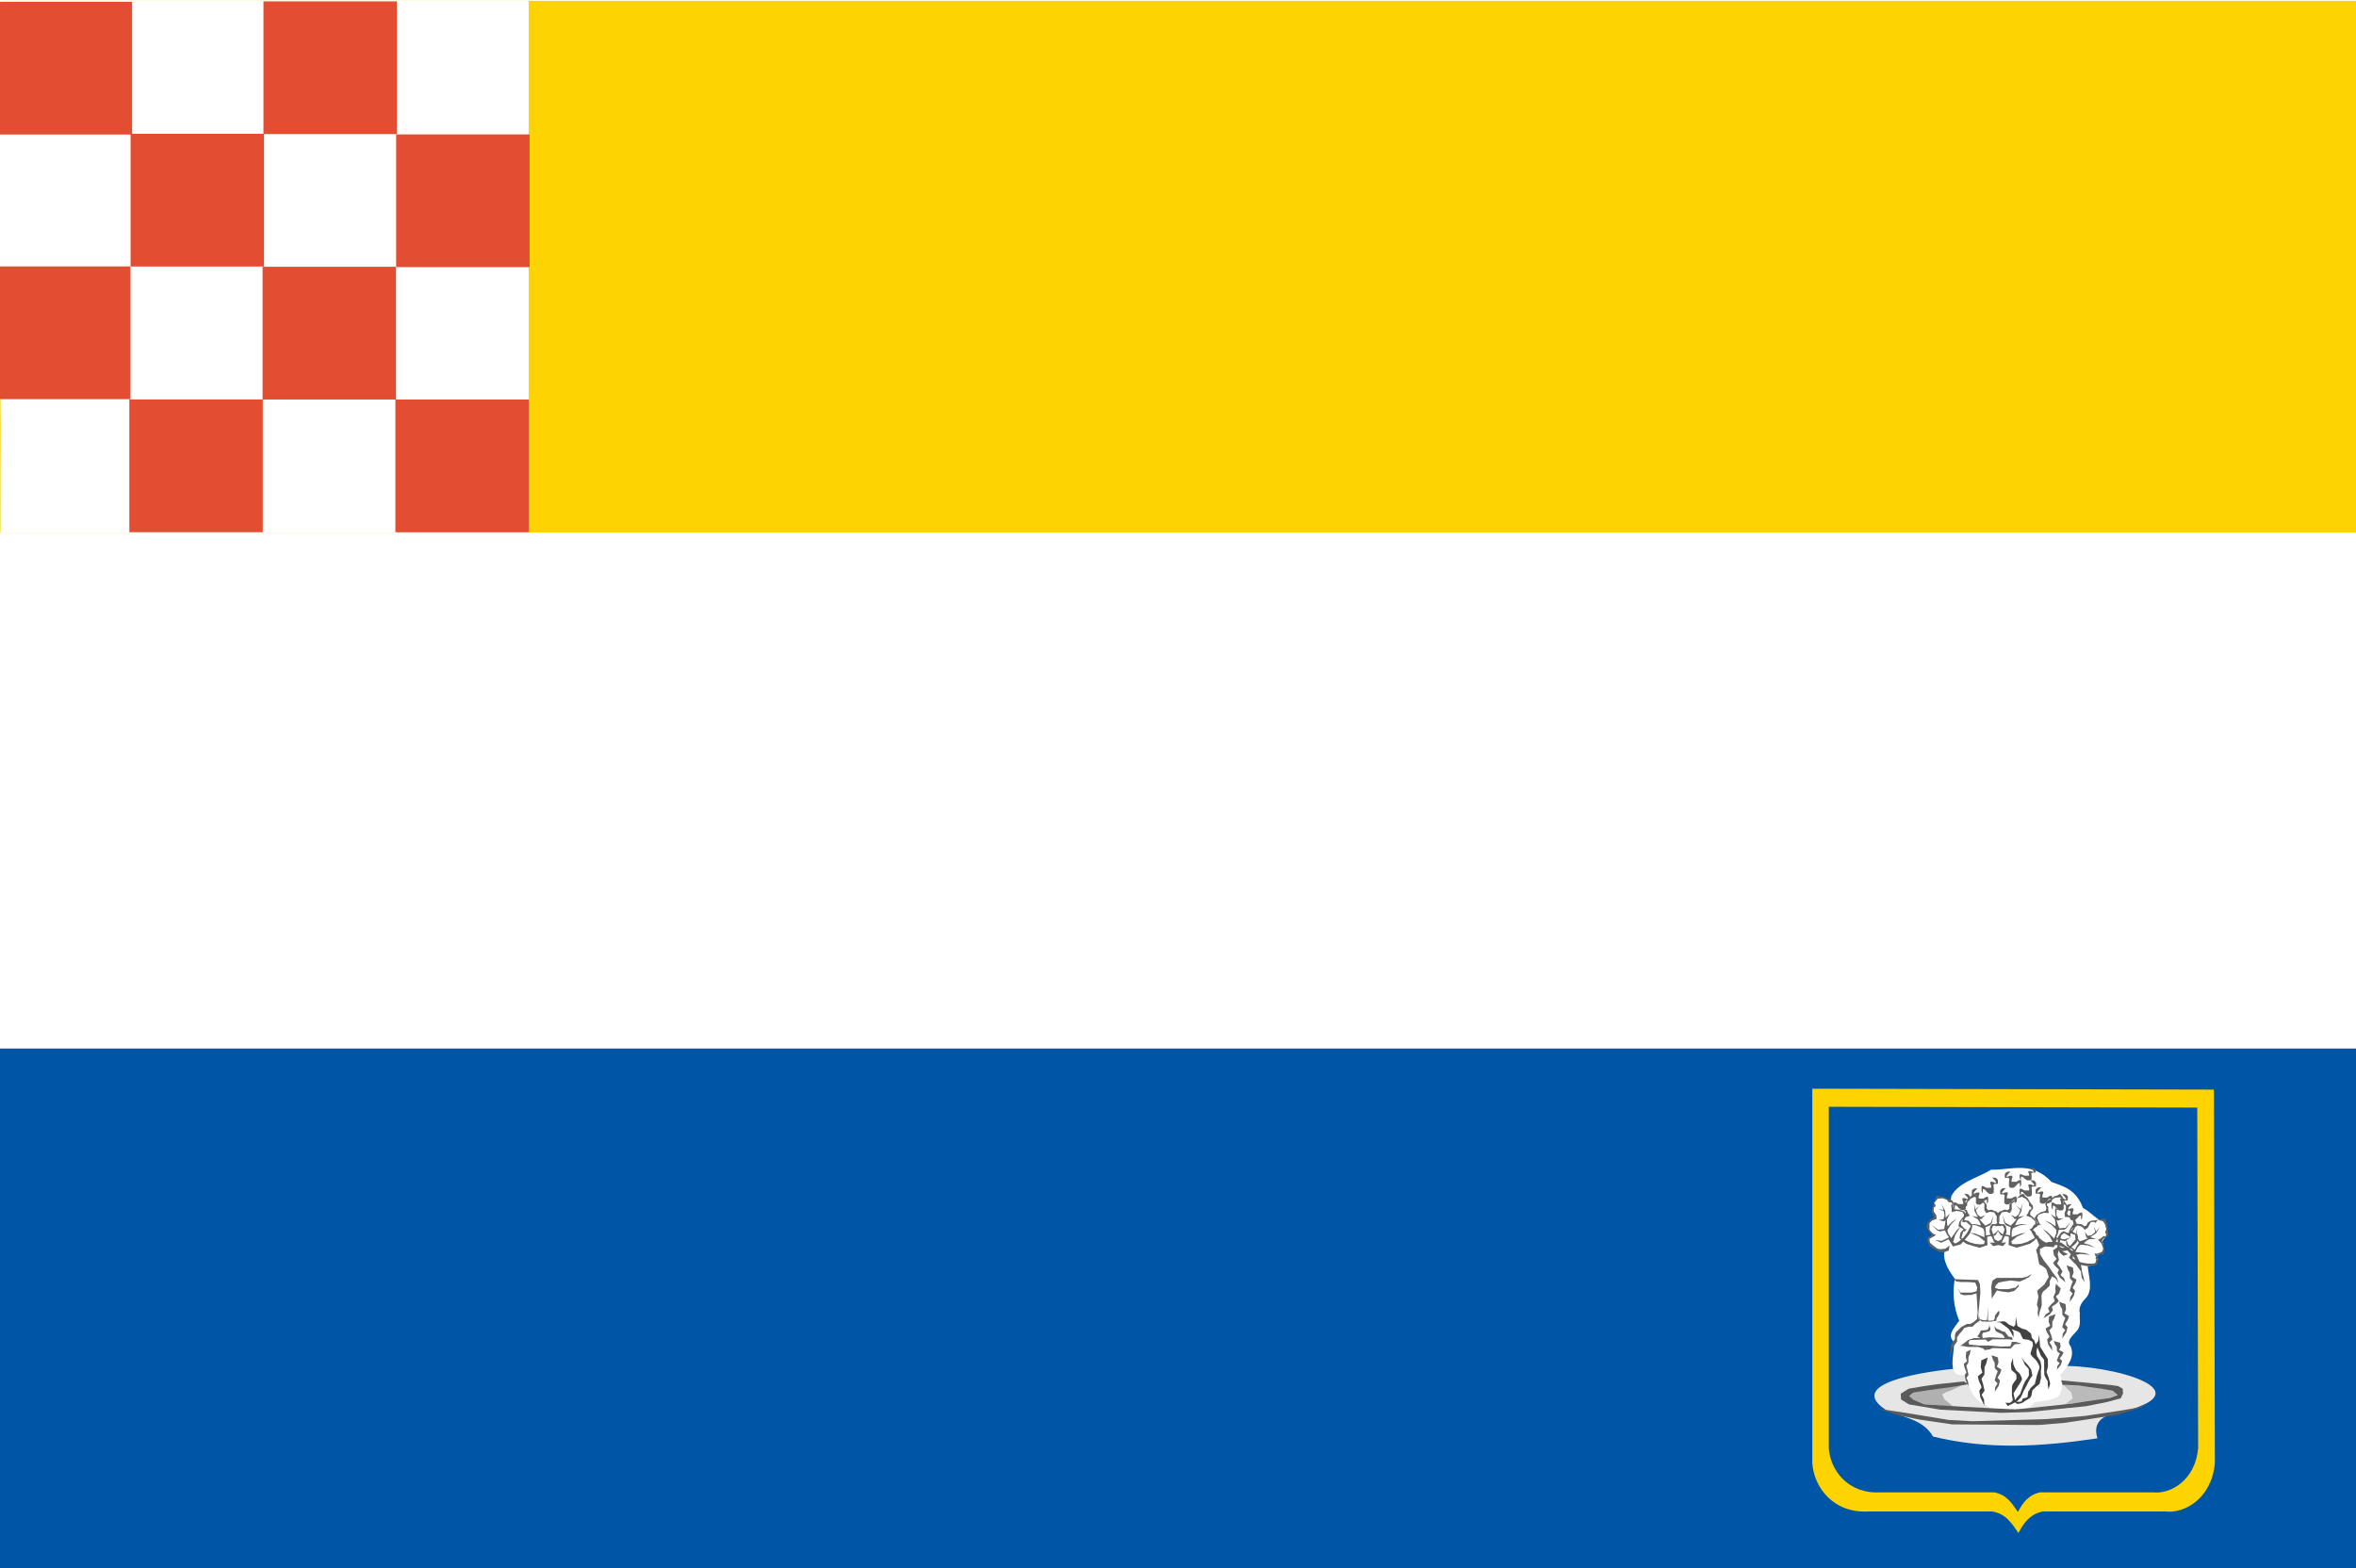 <svg height="217" width="326" xmlns="http://www.w3.org/2000/svg"><rect width="100%" height="100%" fill="#333333" stroke="none"/><path d="m-.235-.048-.463 217.919h328.941v-217.919h-328.479z" fill="#fff"/><path d="m.372.111-.463 73.58h328.941v-73.58h-328.479z" fill="#fdd402"/><path d="m-.278 145.1-.463 74.23h328.941v-74.23h-328.479z" fill="#0056a6"/><path d="m.175.111-.103 73.58h73.08v-73.58h-72.978z" fill="#fff"/><g fill="#e34d31"><path d="m17.895 55.276h18.463v18.368h-18.463z"/><path d="m54.708 55.286h18.463v18.368h-18.463z"/><path d="m36.333 36.918h18.463v18.368h-18.463z"/><path d="m-.406 36.87h18.463v18.368h-18.463z"/><path d="m18.067 18.513h18.463v18.368h-18.463z"/><path d="m54.816 18.599h18.463v18.368h-18.463z"/><path d="m36.454.189h18.463v18.368h-18.463z"/><path d="m-.182.247h18.463v18.368h-18.463z"/></g><path d="m250.77 150.66 0 51.811c.221 3.318 2.875 6.967 7.766 6.693h17.139c1.925.325 2.726 1.691 3.615 2.975.719-1.359 1.572-2.594 3.347-2.975h17.005c2.697.314 6.409-1.868 6.829-6.693l-.134-51.687z" fill="#fdd402"/><path d="m253.054 153.159 0 47.252c.202 3.026 2.638 6.354 7.125 6.104h15.724c1.766.296 2.501 1.542 3.317 2.713.66-1.239 1.442-2.366 3.071-2.713h15.601c2.474.287 5.88-1.704 6.265-6.104l-.123-47.139z" fill="#0056a6"/><path d="m271.693 189.286c-5.61.483-16.636 2.157-10.565 5.933 2.302.928 5.038 1.248 6.339 3.576 7.514 1.822 14.702 1.453 22.756.244-.628-1.982.477-3.095 2.357-3.413 13.64-2.993-.642-6.924-7.883-6.583z" fill="#e6e6e6"/><path d="m269.094 172.864c-.362 1.365.373 2.729 1.391 4.094-.311 1.832-.236 3.741.609 5.8-.666.995-1.785 1.99-.695 2.985-.019 1.967-1.082 4.873 1.478 4.521.612 1.556.763 3.225 3.13 4.35 1.266.911 2.355.786 3.39.341 1.043-.164 2.086.451 3.13-.938 1.101-.078 2.202-.239 3.304-.768.659-.995.516-1.99.261-2.985 1.182-1.336 2.045-2.673 1.391-4.009-.541-.625.112-1.251.695-1.876.926-.881.519-1.763.609-2.644-.185-.711.127-1.422.869-2.132 1.021-1.223.298-3.135.234-4.357.717-.1 1.913-.993 1.106-1.082-.156-.017.159-.296.259-.476 1.045-.424.812-1.25.661-1.932.07-.215.649-.803.628-1.017-.041-.418-.134-1.201-.352-1.567-.189-.318-.543-.244-.894-.479-.525-.351-1.152-1.001-2.076-1.542-.979-2.577-2.696-2.983-4.347-3.582-2.782-2.992-5.564-1.627-8.346-1.706-1.951 1.175-4.644 1.768-5.564 3.753.064 1.014-.747.154-1.159.149-.865-.593-1.661.924-1.081 2.602.053.153.079.389-.07.408-.576.073-.811.603-.908 1.077-.046.222.788.871.75 1.087-.024.138-.669.273-.669.405.001.261.092.508.241.73.298.443 1.089 1.004 2.026.793z" fill="#fff"/><path d="m271.874 191.152-3.776.4-2.043.291-1.935.327-1.111.69.036.799 1.111.69 1.541.254 2.795.472s8.279.436 8.422.436c.143 0 3.763-.109 3.763-.109l7.92-.799 2.76-.545 2.079-.545.323-.654-.036-.69-.645-.363-1.039-.145-6.822-.648-.062-.115.203.542-.021.185 2.294.109 2.939.4 1.756.327.717.581-1.075.4-5.268.799s-7.526.799-7.849.799c-.323 0-7.096-.363-7.096-.363l-5.412-.327-1.541-.618-.609-.545s.43-.472.645-.509c.215-.036 1.971-.291 1.971-.291l3.691-.509 1.917-.342-.657-.327.115-.058z" fill="#5a5a5a"/><path d="m271.431 191.733s-1.756.836-1.899.836-.788.4-.788.4l.323.69.502.4.645.509-1.039-.036-2.724-.182-1.577-.581-.645-.581.466-.509 6.738-.945z" fill-opacity=".237"/><path d="m285.516 191.661 1.075 1.017.215.836-1.039.799 2.903-.291 3.261-.618 1.111-.436-.753-.472-2.258-.509-2.186-.218z" fill-opacity=".195"/><path d="m259.999 195.003 2.76.872 2.903.581 4.48.654 5.662.036s6.343.073 6.523.036c.179-.036 3.154-.254 3.405-.291.251-.036 3.835-.581 3.835-.581l3.44-.545 3.046-.908 1.111-.69-1.469.654-2.401.4-4.838.727-5.304.436-10.214.291-3.333-.182-4.623-.763-2.724-.436-2.079-.291h-.179z" fill="#5b5b5b"/><path d="m279.366 177.708-.466.472-1.075.218h-1.254l-.538-.182.143-.363.358-.363.681-.145 1.003-.145 1.254.145.681-.291.609-.327.394-.436-.717.4-.645.145h-1.434-1.183-.896l-.466.291-.143.182-.143.763.036.727.036.908.43-.69.287-.436.681.145.932.109.753-.182.609-.581.072-.363z" fill="#606060"/><path d="m273.704 182.322.323-3.451-.072-1.163-.251-.581-1.219-.036-1.935-.073-.609-.436.753.763.753.073h.896l.968.073.287.69-.108.509-.681.182h-.932-.609l-.466-.69.502.908.43.145 1.003-.036.753-.218.215 3.342z" fill="#606060"/><path d="m273.795 182.517.431.36 1.14.026.862-.128.025-.308.253-.385.152-.308-.025-.411-.253.231-.329.462-.051.411-.127.257-.76.051-.051-.334.076-1.567-.203 1.798-.38.051-.76-.205z" fill="#606060"/><path d="m277.926 185.343h-2.205l-.634.334-.329-.308-1.698.051-.456.026-.228.257.101.36 1.318.128h1.368l1.799.154 1.216-.051.127-.36.076-.257.583.026.786.257-.887.051s-.127 0-.228.154c-.101.154-.456.462-.456.462l-2.407-.077-.456.18-.684.103-.228-.231-.71-.205s-1.267 0-1.368 0c-.101 0-.659-.128-.659-.128s-.558-.026-.456-.026c.101 0 .786-.539.786-.539l.355-.283.786-.257h.887l-.431-.206.228-.308.279-.539.507-.026.431-.077.203-.411v-.334l.177.668-.127.283-.583.154-.304.051-.127.231.025.308.051.206.963-.103 2.053.103-.076-.283-.304-.283-.405-.154-.431-.231-.101-.283-.101-.462.279.385.481.18.405.231s.253-.026.329.077c.076.103.481.617.481.617l.481.103.076.36-.558-.077z" fill="#606060"/><path d="m273.922 182.774-.583.411-.405.411h-.481l-.634.154-.304.411-.405.462-.304.437v.539c0 .103-.329.488-.329.488l-.304.437-.152.642-.253.796.152-1.053.051-.822.203-.308s.329-.437.329-.539-.025-.488.025-.617c.051-.128.101-.334.304-.462.203-.128.507-.488.507-.488l.811-.462h.481l.456-.257.355-.308.127-.128v-.95l.228 1.079v-.873l.177 1.13-.051-.128z" fill="#606060"/><path d="m276.182 182.958.583.051.456.334.684.514.329.462.203.411.177.36v-.745l-.279-.411.786.283s.405.154.456.334c.051.18.329.771.431.771.101 0 .659.077.659.077l.558.283s.101.411.076.539c-.025.128-.405 1.079-.329 1.182.076.103.228.36.405.488.177.128.456.462.507.565.051.103.38.642.329.796-.051.154-.329.976-.329.976l-.329 1.31-.532.488-.38.565-.101.771-.634.18-.203.411-.684.051s.456-.437.583-.617c.127-.18.405-.899.405-.899s.304-.488.355-.642c.051-.154.532-1.028.532-1.028l.329-.462-.177-.848-.431-.591-.532-.565-.38-.591.481 1.105s.507.488.532.642c.025.154.025.796.025.796s-.228.539-.38.642-.456.899-.456.899l-.38 1.053-.355.385-.355.488-.203-.95s.405-.668.507-.822c.101-.154.659-.976.659-1.13 0-.154-.152-.565-.329-.796s-.405-.283-.532-.539c-.127-.257-.355-.745-.355-.873 0-.128-.025-.719-.025-.719l-.279.745s0 .822.101.925c.101.103.634.514.634.617s.076.565-.025.668c-.101.103-.507.694-.532.796-.025.103-.051.36-.051.591v.796l.127.694s-.177.206-.304.308c-.127.103-.71.026-.71.026l.304.462.735-.36s.253-.18.355-.103c.101.077.228.18.228.18s.405-.051.583-.103c.177-.051.558-.36.558-.36s.405-.205.634-.385c.228-.18.253-.668.253-.668s.051-.437.177-.488c.127-.051.253-.257.38-.36.127-.103.507-.411.507-.411l.203-.822s-.025-.694-.025-.873.076-.668.076-.668l-.127-.745-.481-.771s-.101-.591-.076-.668c.025-.077.127-.514.127-.514l.507 1.207s.431.437.431.591v.848s.025 1.028.025 1.156c0 .128.456.848.456.848l.025.565.101.617.228-.822s-.177-.694-.203-.796c-.025-.103-.304-.771-.304-.771l.203-.796-.025-1.028-.558-.899-.507-.822-.076-.899-.051-.745-.127.848-.355.488-.203-.539-.329-.36-.127-.617-.684-.514-.558-.154-.634-.36-.203-1.259-.076 1.105-.228.257-.684-.308s-.456-.411-.583-.437c-.127-.026-1.191.103-1.191.103z" fill="#414141"/><path d="m272.689 186.778-.626.308-.054.719.161.565-.447.385s.107.565.179.668c.072.103.197.488.197.488l-.233.36.107.694.394.873-.036-.642-.233-.514.286-.411-.143-.694-.161-.565.286-.437.018-.771.179-.437.125-.591z" fill="#606060"/><path d="m275.037 187.847-.887.407-.076.949.228.746-.634.509s.152.746.253.882c.101.136.279.644.279.644l-.329.475.152.915.558 1.153-.051-.848-.329-.678.405-.542-.203-.915-.228-.746.405-.576.025-1.017.253-.576.177-.78z" fill="#444"/><g fill="#606060"><path d="m275.569 187.539.887.308.076.719-.228.565.634.385s-.152.565-.253.668c-.101.103-.279.488-.279.488l.329.36-.152.694-.558.873.051-.642.329-.514-.405-.411.203-.694.228-.565-.405-.437-.025-.771-.253-.437-.177-.591z"/><path d="m284.475 177.652.673.662-.234.683-.444.413.411.622s-.375.445-.51.495c-.135.049-.457.321-.457.321l.147.468-.429.562-.872.549.316-.559.514-.322-.194-.547.475-.54.444-.413-.183-.57.301-.708-.046-.505.088-.611z"/><path d="m284.918 180.155.887.308.076.719-.228.565.634.385s-.152.565-.253.668c-.101.103-.279.488-.279.488l.329.36-.152.694-.558.873.051-.642.329-.514-.405-.411.203-.694.228-.565-.405-.437-.025-.771-.253-.437-.177-.591z"/><path d="m284.423 181.863-.887.308-.076.719.228.565-.634.385s.152.565.253.668c.101.103.279.488.279.488l-.329.36.152.694.558.873-.051-.642-.329-.514.405-.411-.203-.694-.228-.565.405-.437.025-.771.253-.437.177-.591z"/><path d="m284.165 185.568.887.242.076.564-.228.443.634.302s-.152.443-.253.524c-.101.081-.279.383-.279.383l.329.282-.152.544-.558.685.051-.504.329-.403-.405-.323.203-.544.228-.443-.405-.343-.025-.605-.253-.343-.177-.464z"/><path d="m285.957 175.105.887.308.076.719-.228.565.634.385s-.152.565-.253.668c-.101.103-.279.488-.279.488l.329.36-.152.694-.558.873.051-.642.329-.514-.405-.411.203-.694.228-.565-.405-.437-.025-.771-.253-.437-.177-.591z"/><path d="m284.854 172.469-.768.545.123.713.373.479-.504.548s.3.501.426.571c.125.07.401.391.401.391l-.219.438.335.624.774.683-.224-.603-.457-.402.278-.509-.384-.61-.373-.479.271-.533-.186-.748.125-.491.01-.618z"/><path d="m282.162 172.295-.43.69.215.727s.143 1.308.323 1.308c.179 0 .86.581.86.581l.358 1.09-.609 1.054-1.003.872.179.836-.215 1.126s.251.363.143.799c-.108.436.108.908.108.908l.143-.763s.287-.799.287-.945c0-.145-.036-1.308-.036-1.308s.072-.472.358-.654c.287-.182.788-.727.788-.727v-.618l.323-.654.466.291.43.654-.251-.727-.502-.654-.538-.799s-.609-.763-.717-.908-.573-.945-.573-.945v-.69l1.111-.545h1.218l1.075.327.717.763.681.727.108.799.753 1.017.108.872.43.654-.394-1.526s-.072-.727-.143-.872c-.072-.145-.573-1.308-.573-1.308l-.358-.436-.86-.69-.896-.654-.824-.109h-.932l-.538.182-.573-.182-.215-.327-.072-.472-.753-.363.394.545.43 1.054z"/><path d="m273.56 165.029h.179.072c.012 0 .025-.005.036 0 .044.022.036.035.036.073v.036.109.036c0 .012.005.025 0 .036-.007.015-.028.021-.036.036-.005.011.005.025 0 .036-.007.015-.03.02-.036.036-.007.023.007.05 0 .073-.005.016-.028.021-.036.036-.005.011 0 .024 0 .036v.036.145.073c0 .012-.009.028 0 .036.009.009.024 0 .036 0h.179.287.108c.012 0 .025.004.036 0 .025-.009.048-.024.072-.036s.048-.024.072-.036.049-.021.072-.036c.014-.009.022-.027.036-.036.018-.08.074-.019.108-.036.015-.008.021-.029.036-.036.011-.005.025.005.036 0 .015-.008.021-.029.036-.036.011-.005.024 0 .036 0h.036.036c.012 0 .025-.005.036 0 .079.04.011.022.036.073.007.015.028.021.036.036.005.011 0 .024 0 .036v.109.4.036c0 .012.009.028 0 .036-.009.009-.027-.009-.036 0-.009.009.005.025 0 .036-.007.015-.028.021-.036.036-.005.011.009.028 0 .036-.009.009-.027-.009-.036 0-.009.009 0 .024 0 .036v.036c0 .012.009.028 0 .036-.074.075.003-.115-.072.036-.005.011 0 .024 0 .036v.036.145c0 .012-.012.036 0 .036s0-.024 0-.036 0-.024 0-.036c0-.049 0-.097 0-.145 0-.157 0-.315 0-.472 0-.012 0-.024 0-.036s.009-.028 0-.036c-.009-.009-.027.009-.036 0-.009-.009.009-.028 0-.036-.009-.009-.024 0-.036 0-.024 0-.048 0-.072 0-.084 0 .017-.009-.072.036-.011.005-.027-.009-.036 0-.009.009.009.028 0 .036-.074.075.003-.115-.072.036-.005.011.009.028 0 .036-.009.009-.027-.009-.036 0-.009.009.009.028 0 .036-.009.009-.027-.009-.036 0-.009.009.009.028 0 .036-.074.075.003-.115-.072.036-.007.015.009.064 0 .073-.009.009-.025-.005-.036 0-.015.008-.024.024-.036.036s-.024.024-.036.036-.022.027-.036.036c-.022.015-.053.017-.072.036-.074.075.113-.003-.036.073-.011.005-.025-.005-.036 0-.01.005-.062.068-.072.073-.011.005-.025-.005-.036 0-.015.008-.021.029-.036.036-.011.005-.024 0-.036 0-.024 0-.048 0-.072 0-.072 0-.143 0-.215 0-.024 0-.048 0-.072 0-.012 0-.027.009-.036 0-.009-.009.009-.028 0-.036-.009-.009-.027.009-.036 0-.009-.009.009-.028 0-.036-.009-.009-.027.009-.036 0-.009-.009.009-.028 0-.036-.009-.009-.027.009-.036 0-.009-.009.009-.028 0-.036-.009-.009-.027.009-.036 0-.009-.009.009-.028 0-.036-.009-.009-.027.009-.036 0-.009-.009 0-.024 0-.036 0-.049 0-.097 0-.145 0-.145 0-.291 0-.436 0-.036 0-.073 0-.109 0-.012 0-.024 0-.036s-.005-.025 0-.036c.007-.015.028-.021.036-.036.005-.011 0-.024 0-.036s0-.024 0-.036c0-.049 0-.097 0-.145 0-.012.005-.025 0-.036-.007-.015-.024-.024-.036-.036-.012-.012-.021-.029-.036-.036-.011-.005-.027.009-.036 0-.009-.009.009-.028 0-.036-.009-.009-.024 0-.036 0-.024 0-.048 0-.072 0-.072 0-.143 0-.215 0-.024 0-.048 0-.072 0-.012 0-.025.005-.036 0-.015-.008-.021-.029-.036-.036-.011-.005-.027.009-.036 0-.009-.009 0-.024 0-.036 0-.085 0-.17 0-.254 0-.061 0-.121 0-.182 0-.012-.009-.028 0-.036.009-.009.027.009.036 0 .012-.012-.012-.06 0-.073.009-.009.027.009.036 0 .009-.009-.009-.028 0-.036.009-.009.027.009.036 0 .009-.009-.009-.028 0-.036.009-.009.027.009.036 0 .009-.009-.009-.028 0-.036.009-.009.027.009.036 0 .009-.009-.009-.028 0-.036.009-.009.027.009.036 0 .009-.009-.009-.028 0-.036.009-.009.057.008.072 0 .015-.008.021-.029.036-.036.015-.008.063.009.072 0 .009-.009-.009-.028 0-.036.009-.009.024 0 .036 0h.072.323.072c.012 0 .036.012.036 0s-.024 0-.036 0c-.024 0-.048 0-.072 0-.012 0-.027-.009-.036 0-.009.009.009.028 0 .036-.009.009-.025-.005-.036 0-.015.008-.021.029-.036.036-.011.005-.027-.009-.036 0-.009.009.005.025 0 .036-.075.151.002-.039-.072.036-.017.017.017.056 0 .073-.009.009-.027-.009-.036 0-.009.009.009.028 0 .036-.017.017-.055-.017-.072 0-.009.009.005.025 0 .036-.007.015-.028.021-.036.036-.005.011.009.028 0 .036-.019.019-.053.017-.072.036-.009.009.005.025 0 .036-.005.01-.067.063-.072.073-.005.011.009.028 0 .036-.009.009-.027-.009-.036 0-.017.017.017.056 0 .073-.009.009-.027-.009-.036 0-.009.009 0 .024 0 .036 0 .038-.009.05.036.073.011.005.024 0 .036 0h.036c.012 0 .026.007.036 0 .064-.043.119-.097.323-.145z"/><path d="m275.729 163.543c-.06 0-.119 0-.179 0-.024 0-.048 0-.072 0-.012 0-.025-.005-.036 0-.044.022-.036.035-.036.073v.036.109.036c0 .012-.005.025 0 .036.007.015.028.021.036.036.005.011-.005.025 0 .036.007.015.03.02.036.036.007.023-.007.05 0 .073.005.016.028.021.036.036.005.011 0 .024 0 .036v.036.145.073c0 .012.009.028 0 .036-.009.009-.024 0-.036 0-.06 0-.119 0-.179 0-.096 0-.191 0-.287 0-.036 0-.072 0-.108 0-.012 0-.025.004-.036 0-.025-.009-.048-.024-.072-.036s-.048-.024-.072-.036c-.024-.012-.049-.021-.072-.036-.014-.009-.022-.027-.036-.036-.018-.08-.074-.019-.108-.036-.015-.008-.021-.029-.036-.036-.011-.005-.025.005-.036 0-.015-.008-.021-.029-.036-.036-.011-.005-.024 0-.036 0s-.024 0-.036 0-.024 0-.036 0-.025-.005-.036 0c-.079.04-.011.022-.036.073-.007.015-.028.021-.036.036-.005.011 0 .024 0 .036v.109.4.036c0 .012-.009.028 0 .036.009.009.027-.009.036 0 .009.009-.005.025 0 .036.007.015.028.021.036.036.005.011-.009.028 0 .036.009.009.027-.009.036 0 .009.009 0 .024 0 .036v.036c0 .012-.009.028 0 .036.074.075-.003-.115.072.036.005.011 0 .024 0 .036v.036.145c0 .012.012.036 0 .036-.012 0 0-.024 0-.036s0-.024 0-.036c0-.049 0-.097 0-.145 0-.157 0-.315 0-.472 0-.012 0-.024 0-.036s-.009-.028 0-.036c.009-.009.027.009.036 0 .009-.009-.009-.028 0-.036.009-.009.024 0 .036 0h.072c.084 0-.017-.009.072.036.011.005.027-.009.036 0 .009.009-.009.028 0 .036.074.075-.003-.115.072.036.005.011-.009.028 0 .036.009.009.027-.009.036 0 .009.009-.009.028 0 .036.009.009.027-.009.036 0 .009.009-.009.028 0 .036.074.075-.003-.115.072.036.007.015-.009.064 0 .073.009.009.025-.005.036 0 .015.008.024.024.036.036s.024.024.036.036.022.027.036.036c.022.015.053.017.072.036.074.075-.113-.003.036.073.011.005.025-.005.036 0 .01.005.062.068.072.073.011.005.025-.005.036 0 .015.008.021.029.036.036.011.005.024 0 .036 0h.072.215.072c.012 0 .027.009.036 0 .009-.009-.009-.028 0-.036.009-.009.027.009.036 0 .009-.009-.009-.028 0-.036.009-.009.027.009.036 0 .009-.009-.009-.028 0-.036.009-.009.027.009.036 0 .009-.009-.009-.028 0-.036.009-.009.027.009.036 0 .009-.009-.009-.028 0-.036.009-.009.027.009.036 0 .009-.009 0-.024 0-.036 0-.049 0-.097 0-.145 0-.145 0-.291 0-.436 0-.036 0-.073 0-.109 0-.012 0-.024 0-.036s.005-.025 0-.036c-.007-.015-.028-.021-.036-.036-.005-.011 0-.024 0-.036s0-.024 0-.036c0-.049 0-.097 0-.145 0-.012-.005-.025 0-.036.007-.015.024-.024.036-.036s.021-.029.036-.036c.011-.005.027.009.036 0 .009-.009-.009-.028 0-.036.009-.009.024 0 .036 0h.072.215.072c.012 0 .025.005.036 0 .015-.008.021-.029.036-.036.011-.005.027.009.036 0 .009-.009 0-.024 0-.036 0-.085 0-.17 0-.254 0-.061 0-.121 0-.182 0-.012.009-.028 0-.036-.009-.009-.027.009-.036 0-.012-.012.012-.06 0-.073-.009-.009-.027.009-.036 0-.009-.009.009-.028 0-.036-.009-.009-.027.009-.036 0-.009-.009.009-.028 0-.036-.009-.009-.027.009-.036 0-.009-.009.009-.028 0-.036-.009-.009-.027.009-.036 0-.009-.009.009-.028 0-.036-.009-.009-.027.009-.036 0-.009-.009.009-.028 0-.036-.009-.009-.057.008-.072 0-.015-.008-.021-.029-.036-.036-.015-.008-.063.009-.072 0-.009-.009.009-.028 0-.036-.009-.009-.024 0-.036 0-.024 0-.048 0-.072 0-.108 0-.215 0-.323 0-.024 0-.048 0-.072 0-.012 0-.036.012-.036 0s.024 0 .036 0h.072c.012 0 .027-.009.036 0 .009.009-.009.028 0 .036.009.009.025-.005.036 0 .015.008.021.029.036.036.011.005.027-.009.036 0 .009.009-.005.025 0 .036.075.151-.002-.039.072.036.017.017-.017.056 0 .073.009.009.027-.009.036 0 .009.009-.009.028 0 .036.017.017.055-.017.072 0 .009.009-.005.025 0 .036.007.015.028.021.036.036.005.011-.009.028 0 .036.019.019.053.017.072.036.009.009-.005.025 0 .036.005.01.067.063.072.073.005.011-.009.028 0 .036.009.009.027-.009.036 0 .017.017-.017.056 0 .073.009.009.027-.009.036 0 .009.009 0 .024 0 .036 0 .038.009.05-.036.073-.011.005-.024 0-.036 0s-.024 0-.036 0c-.012 0-.026.007-.036 0-.064-.043-.119-.097-.323-.145z"/><path d="m277.485 164.996h.179.072c.012 0 .025-.005.036 0 .044.022.036.035.036.073v.036.109.036c0 .012.005.025 0 .036-.007.015-.028.021-.036.036-.005.011.005.025 0 .036-.007.015-.03.02-.036.036-.007.023.007.05 0 .073-.005.016-.028.021-.036.036-.005.011 0 .024 0 .036v.036.145.073c0 .012-.009.028 0 .036.009.009.024 0 .036 0h.179.287.108c.012 0 .025.004.036 0 .025-.009.048-.024.072-.036s.048-.024.072-.036c.024-.012.049-.021.072-.036.014-.009.022-.027.036-.036.018-.08.074-.019.108-.036.015-.008.021-.029.036-.036.011-.005.025.005.036 0 .015-.008.021-.029.036-.036.011-.005.024 0 .036 0h.036.036c.012 0 .025-.005.036 0 .079.04.011.022.036.073.007.015.028.021.036.036.005.011 0 .024 0 .036v.109.4.036c0 .012.009.028 0 .036-.009.009-.027-.009-.036 0-.009.009.005.025 0 .036-.007.015-.028.021-.036.036-.005.011.009.028 0 .036-.009.009-.027-.009-.036 0-.009.009 0 .024 0 .036v.036c0 .012.009.028 0 .036-.074.075.003-.115-.072.036-.005.011 0 .024 0 .036v.036.145c0 .012-.012.036 0 .036.012 0 0-.024 0-.036s0-.024 0-.036c0-.049 0-.097 0-.145 0-.157 0-.315 0-.472 0-.012 0-.024 0-.036s.009-.028 0-.036c-.009-.009-.027.009-.036 0-.009-.009.009-.028 0-.036-.009-.009-.024 0-.036 0-.024 0-.048 0-.072 0-.084 0 .017-.009-.072.036-.011.005-.027-.009-.036 0-.009.009.009.028 0 .036-.074.075.003-.115-.072.036-.005.011.009.028 0 .036-.009.009-.027-.009-.036 0-.009.009.009.028 0 .036-.009.009-.027-.009-.036 0-.009.009.009.028 0 .036-.074.075.003-.115-.072.036-.007.015.009.064 0 .073-.009.009-.025-.005-.036 0-.015.008-.024.024-.036.036s-.024.024-.036.036c-.012.012-.022.027-.036.036-.022.015-.053.017-.072.036-.074.075.113-.003-.036.073-.011.005-.025-.005-.036 0-.01.005-.062.068-.072.073-.011.005-.025-.005-.036 0-.015.008-.021.029-.036.036-.011.005-.024 0-.036 0-.024 0-.048 0-.072 0-.072 0-.143 0-.215 0-.024 0-.048 0-.072 0-.012 0-.027.009-.036 0-.009-.009.009-.028 0-.036-.009-.009-.027.009-.036 0-.009-.009.009-.028 0-.036-.009-.009-.027.009-.036 0-.009-.009.009-.028 0-.036-.009-.009-.027.009-.036 0-.009-.009.009-.028 0-.036-.009-.009-.027.009-.036 0-.009-.009.009-.028 0-.036-.009-.009-.027.009-.036 0-.009-.009 0-.024 0-.036 0-.049 0-.097 0-.145 0-.145 0-.291 0-.436 0-.036 0-.073 0-.109 0-.012 0-.024 0-.036s-.005-.025 0-.036c.007-.015.028-.021.036-.036.005-.011 0-.024 0-.036s0-.024 0-.036c0-.049 0-.097 0-.145 0-.012.005-.025 0-.036-.007-.015-.024-.024-.036-.036s-.021-.029-.036-.036c-.011-.005-.027.009-.036 0-.009-.009.009-.028 0-.036-.009-.009-.024 0-.036 0-.024 0-.048 0-.072 0-.072 0-.143 0-.215 0-.024 0-.048 0-.072 0-.012 0-.025.005-.036 0-.015-.008-.021-.029-.036-.036-.011-.005-.027.009-.036 0-.009-.009 0-.024 0-.036 0-.085 0-.17 0-.254 0-.061 0-.121 0-.182 0-.012-.009-.028 0-.036.009-.009.027.009.036 0 .012-.012-.012-.06 0-.073.009-.009.027.009.036 0 .009-.009-.009-.028 0-.036.009-.009.027.009.036 0 .009-.009-.009-.028 0-.036.009-.009.027.009.036 0 .009-.009-.009-.028 0-.036.009-.009.027.009.036 0 .009-.009-.009-.028 0-.036.009-.009.027.009.036 0 .009-.009-.009-.028 0-.036.009-.009.057.008.072 0 .015-.008.021-.029.036-.036.015-.008.063.009.072 0 .009-.009-.009-.028 0-.036.009-.009.024 0 .036 0h.072.323.072c.012 0 .036.012.036 0s-.024 0-.036 0c-.024 0-.048 0-.072 0-.012 0-.027-.009-.036 0-.009.009.009.028 0 .036-.009.009-.025-.005-.036 0-.015.008-.021.029-.036.036-.011.005-.027-.009-.036 0-.009.009.005.025 0 .036-.075.151.002-.039-.072.036-.017.017.017.056 0 .073-.009.009-.027-.009-.036 0-.009.009.009.028 0 .036-.017.017-.055-.017-.072 0-.009.009.005.025 0 .036-.007.015-.028.021-.036.036-.005.011.009.028 0 .036-.019.019-.053.017-.072.036-.009.009.005.025 0 .036-.004.01-.067.063-.072.073-.005.011.009.028 0 .036-.009.009-.027-.009-.036 0-.017.017.017.056 0 .073-.009.009-.027-.009-.036 0-.009.009 0 .024 0 .036 0 .038-.009.05.036.073.011.005.024 0 .036 0h.036c.012 0 .026.007.036 0 .064-.043.119-.097.323-.145z"/><path d="m280.997 163.906c-.06 0-.119 0-.179 0-.024 0-.048 0-.072 0-.012 0-.025-.005-.036 0-.044.022-.036.035-.036.073v.036.109.036c0 .012-.005.025 0 .036.007.015.028.021.036.036.005.011-.005.025 0 .036.007.015.03.02.036.036.007.023-.007.05 0 .073.005.016.028.021.036.036.005.011 0 .024 0 .036v.036.145.073c0 .012.009.028 0 .036-.009.009-.024 0-.036 0-.06 0-.119 0-.179 0-.096 0-.191 0-.287 0-.036 0-.072 0-.108 0-.012 0-.025.004-.036 0-.025-.009-.048-.024-.072-.036s-.048-.024-.072-.036c-.024-.012-.049-.021-.072-.036-.014-.009-.022-.027-.036-.036-.018-.08-.074-.019-.108-.036-.015-.008-.021-.029-.036-.036-.011-.005-.025.005-.036 0-.015-.008-.021-.029-.036-.036-.011-.005-.024 0-.036 0-.012 0-.024 0-.036 0s-.024 0-.036 0-.025-.005-.036 0c-.079.04-.011.022-.036.073-.007.015-.028.021-.036.036-.005.011 0 .024 0 .036v.109.4.036c0 .012-.009.028 0 .036.009.009.027-.009.036 0 .009.009-.005.025 0 .036.007.015.028.021.036.036.005.011-.009.028 0 .036.009.009.027-.009.036 0 .009.009 0 .024 0 .036v.036c0 .012-.009.028 0 .036.074.075-.003-.115.072.036.005.011 0 .024 0 .036v.036.145c0 .012.012.036 0 .036-.012 0 0-.024 0-.036s0-.024 0-.036c0-.049 0-.097 0-.145 0-.157 0-.315 0-.472 0-.012 0-.024 0-.036s-.009-.028 0-.036c.009-.009.027.009.036 0 .009-.009-.009-.028 0-.036.009-.009.024 0 .036 0h.072c.084 0-.017-.009.072.036.011.005.027-.009.036 0 .009.009-.009.028 0 .036.074.075-.003-.115.072.036.005.011-.009.028 0 .036.009.009.027-.009.036 0 .009.009-.009.028 0 .036.009.009.027-.009.036 0 .009.009-.009.028 0 .036.074.075-.003-.115.072.036.007.015-.009.064 0 .073.009.009.025-.005.036 0 .015.008.024.024.036.036s.024.024.036.036c.012.012.022.027.036.036.022.015.053.017.072.036.074.075-.113-.003.036.073.011.005.025-.005.036 0 .01.005.062.068.072.073.011.005.025-.005.036 0 .015.008.021.029.036.036.011.005.024 0 .036 0h.072.215.072c.012 0 .027.009.036 0 .009-.009-.009-.028 0-.036.009-.009.027.009.036 0 .009-.009-.009-.028 0-.036.009-.009.027.009.036 0 .009-.009-.009-.028 0-.036.009-.009.027.009.036 0 .009-.009-.009-.028 0-.036.009-.009.027.009.036 0 .009-.009-.009-.028 0-.036.009-.009.027.009.036 0 .009-.009 0-.024 0-.036 0-.049 0-.097 0-.145 0-.145 0-.291 0-.436 0-.036 0-.073 0-.109 0-.012 0-.024 0-.036s.005-.025 0-.036c-.007-.015-.028-.021-.036-.036-.005-.011 0-.024 0-.036s0-.024 0-.036c0-.049 0-.097 0-.145 0-.012-.005-.025 0-.036.007-.015.024-.024.036-.036s.021-.029.036-.036c.011-.005.027.009.036 0 .009-.009-.009-.028 0-.036.009-.009.024 0 .036 0h.072.215.072c.012 0 .025.005.036 0 .015-.008.021-.029.036-.036.011-.005.027.009.036 0 .009-.009 0-.024 0-.036 0-.085 0-.17 0-.254 0-.061 0-.121 0-.182 0-.012.009-.028 0-.036-.009-.009-.027.009-.036 0-.012-.012.012-.06 0-.073-.009-.009-.027.009-.036 0-.009-.009.009-.028 0-.036-.009-.009-.027.009-.036 0-.009-.009.009-.028 0-.036-.009-.009-.027.009-.036 0-.009-.009.009-.028 0-.036-.009-.009-.027.009-.036 0-.009-.009.009-.028 0-.036-.009-.009-.027.009-.036 0-.009-.009.009-.028 0-.036-.009-.009-.057.008-.072 0-.015-.008-.021-.029-.036-.036-.015-.008-.063.009-.072 0-.009-.009.009-.028 0-.036-.009-.009-.024 0-.036 0-.024 0-.048 0-.072 0-.108 0-.215 0-.323 0-.024 0-.048 0-.072 0-.012 0-.036.012-.036 0s.024 0 .036 0h.072c.012 0 .027-.009.036 0 .009.009-.009.028 0 .036.009.009.025-.005.036 0 .015.008.021.029.036.036.011.005.027-.009.036 0 .009.009-.005.025 0 .036.075.151-.002-.039.072.036.017.017-.017.056 0 .073.009.009.027-.009.036 0 .009.009-.009.028 0 .036.017.017.055-.017.072 0 .009.009-.005.025 0 .036.007.015.028.021.036.036.005.011-.009.028 0 .036.019.019.053.017.072.036.009.009-.005.025 0 .036.004.01.067.063.072.073.005.011-.009.028 0 .036.009.009.027-.009.036 0 .017.017-.017.056 0 .073.009.009.027-.009.036 0 .009.009 0 .024 0 .036 0 .038.009.05-.036.073-.011.005-.024 0-.036 0s-.024 0-.036 0-.026.007-.036 0c-.064-.043-.119-.097-.323-.145z"/><path d="m278.13 162.707h.179.072c.012 0 .025-.005.036 0 .044.022.036.035.036.073v.036.109.036c0 .012.005.025 0 .036-.007.015-.028.021-.036.036-.005.011.005.025 0 .036-.007.015-.03.02-.036.036-.007.023.007.05 0 .073-.005.016-.028.021-.036.036-.005.011 0 .024 0 .036v.036.145.073c0 .012-.009.028 0 .036.009.009.024 0 .036 0h.179.287.108c.012 0 .025.004.036 0 .025-.009.048-.024.072-.036s.048-.024.072-.036c.024-.012.049-.021.072-.036.014-.009.022-.027.036-.036.018-.08.074-.019.108-.036.015-.008.021-.029.036-.036.011-.005.025.005.036 0 .015-.008.021-.029.036-.036.011-.005.024 0 .036 0h.036.036c.012 0 .025-.005.036 0 .079.04.011.022.036.073.007.015.028.021.036.036.005.011 0 .024 0 .036v.109.4.036c0 .012.009.028 0 .036-.009.009-.027-.009-.036 0-.009.009.005.025 0 .036-.007.015-.028.021-.036.036-.005.011.009.028 0 .036-.009.009-.027-.009-.036 0-.009.009 0 .024 0 .036v.036c0 .012.009.028 0 .036-.074.075.003-.115-.072.036-.005.011 0 .024 0 .036v.036.145c0 .012-.012.036 0 .036.012 0 0-.024 0-.036s0-.024 0-.036c0-.049 0-.097 0-.145 0-.157 0-.315 0-.472 0-.012 0-.024 0-.036s.009-.028 0-.036c-.009-.009-.027.009-.036 0-.009-.009.009-.028 0-.036-.009-.009-.024 0-.036 0-.024 0-.048 0-.072 0-.084 0 .017-.009-.072.036-.011.005-.027-.009-.036 0-.009.009.009.028 0 .036-.074.075.003-.115-.072.036-.005.011.009.028 0 .036-.009.009-.027-.009-.036 0-.009.009.009.028 0 .036-.009.009-.027-.009-.036 0-.009.009.009.028 0 .036-.074.075.003-.115-.072.036-.007.015.009.064 0 .073-.009.009-.025-.005-.036 0-.015.008-.024.024-.036.036-.012.012-.024.024-.036.036s-.022.027-.036.036c-.022.015-.053.017-.072.036-.074.075.113-.003-.036.073-.011.005-.025-.005-.036 0-.01.005-.062.068-.072.073-.011.005-.025-.005-.036 0-.015.008-.021.029-.036.036-.011.005-.024 0-.036 0-.024 0-.048 0-.072 0-.072 0-.143 0-.215 0-.024 0-.048 0-.072 0-.012 0-.027.009-.036 0-.009-.009.009-.028 0-.036-.009-.009-.027.009-.036 0-.009-.009.009-.028 0-.036-.009-.009-.027.009-.036 0-.009-.009.009-.028 0-.036-.009-.009-.027.009-.036 0-.009-.009.009-.028 0-.036-.009-.009-.027.009-.036 0-.009-.009.009-.028 0-.036-.009-.009-.027.009-.036 0-.009-.009 0-.024 0-.036 0-.049 0-.097 0-.145 0-.145 0-.291 0-.436 0-.036 0-.073 0-.109 0-.012 0-.024 0-.036s-.005-.025 0-.036c.007-.015.028-.021.036-.036.005-.011 0-.024 0-.036s0-.024 0-.036c0-.049 0-.097 0-.145 0-.012.005-.025 0-.036-.007-.015-.024-.024-.036-.036-.012-.012-.021-.029-.036-.036-.011-.005-.027.009-.036 0-.009-.009.009-.028 0-.036-.009-.009-.024 0-.036 0-.024 0-.048 0-.072 0-.072 0-.143 0-.215 0-.024 0-.048 0-.072 0-.012 0-.025.005-.036 0-.015-.008-.021-.029-.036-.036-.011-.005-.027.009-.036 0-.009-.009 0-.024 0-.036 0-.085 0-.17 0-.254 0-.061 0-.121 0-.182 0-.012-.009-.028 0-.036.009-.009.027.009.036 0 .012-.012-.012-.06 0-.073.009-.009.027.009.036 0 .009-.009-.009-.028 0-.036.009-.009.027.009.036 0 .009-.009-.009-.028 0-.036.009-.009.027.009.036 0 .009-.009-.009-.028 0-.036.009-.009.027.009.036 0 .009-.009-.009-.028 0-.036.009-.009.027.009.036 0 .009-.009-.009-.028 0-.036.009-.009.057.008.072 0 .015-.008.021-.029.036-.036.015-.008.063.009.072 0 .009-.009-.009-.028 0-.036.009-.009.024 0 .036 0h.072.323.072c.012 0 .036.012.036 0s-.024 0-.036 0c-.024 0-.048 0-.072 0-.012 0-.027-.009-.036 0-.009.009.009.028 0 .036-.009.009-.025-.005-.036 0-.015.008-.021.029-.036.036-.011.005-.027-.009-.036 0-.009.009.005.025 0 .036-.075.151.002-.039-.072.036-.017.017.017.056 0 .073-.009.009-.027-.009-.036 0-.009.009.009.028 0 .036-.017.017-.055-.017-.072 0-.009.009.005.025 0 .036-.007.015-.028.021-.036.036-.005.011.009.028 0 .036-.019.019-.053.017-.072.036-.009.009.005.025 0 .036-.004.01-.067.063-.072.073-.005.011.009.028 0 .036-.009.009-.027-.009-.036 0-.017.017.017.056 0 .073-.009.009-.027-.009-.036 0-.009.009 0 .024 0 .036 0 .038-.009.05.036.073.011.005.024 0 .036 0h.036c.012 0 .026.007.036 0 .064-.043.119-.097.323-.145z"/><path d="m271.858 165.795c-.06 0-.119 0-.179 0-.024 0-.048 0-.072 0-.012 0-.025-.005-.036 0-.044.022-.036.035-.036.073v.036.109.036c0 .012-.005.025 0 .036.007.015.028.021.036.036.005.011-.005.025 0 .036.007.015.03.02.036.036.007.023-.007.05 0 .073.005.016.028.021.036.036.005.011 0 .024 0 .036v.036.145.073c0 .012.009.028 0 .036-.009.009-.024 0-.036 0-.06 0-.119 0-.179 0-.096 0-.191 0-.287 0-.036 0-.072 0-.108 0-.012 0-.025.004-.036 0-.025-.009-.048-.024-.072-.036-.024-.012-.048-.024-.072-.036s-.049-.021-.072-.036c-.014-.009-.022-.027-.036-.036-.018-.08-.074-.019-.108-.036-.015-.008-.021-.029-.036-.036-.011-.005-.025.005-.036 0-.015-.008-.021-.029-.036-.036-.011-.005-.024 0-.036 0s-.024 0-.036 0-.024 0-.036 0-.025-.005-.036 0c-.079.04-.011.022-.036.073-.007.015-.028.021-.036.036-.005.011 0 .024 0 .036v.109.4.036c0 .012-.009.028 0 .036.009.009.027-.009.036 0 .009.009-.005.025 0 .036.007.015.028.021.036.036.005.011-.009.028 0 .036.009.009.027-.009.036 0 .009.009 0 .024 0 .036v.036c0 .012-.009.028 0 .036.074.075-.003-.115.072.036.005.011 0 .024 0 .036v.036.145c0 .012.012.036 0 .036-.012 0 0-.024 0-.036s0-.024 0-.036c0-.049 0-.097 0-.145 0-.157 0-.315 0-.472 0-.012 0-.024 0-.036s-.009-.028 0-.036c.009-.009.027.009.036 0 .009-.009-.009-.028 0-.036.009-.009.024 0 .036 0h.072c.084 0-.017-.009.072.036.011.005.027-.009.036 0 .009.009-.009.028 0 .036.074.075-.003-.115.072.036.005.011-.009.028 0 .036.009.009.027-.009.036 0 .009.009-.009.028 0 .036.009.009.027-.009.036 0 .009.009-.009.028 0 .036.074.075-.003-.115.072.036.007.015-.009.064 0 .073.009.009.025-.005.036 0 .015.008.024.024.036.036s.024.024.036.036.022.027.036.036c.022.015.053.017.072.036.074.075-.113-.003.036.073.011.005.025-.005.036 0 .01.005.062.068.072.073.011.005.025-.005.036 0 .015.008.021.029.036.036.011.005.024 0 .036 0h.072.215.072c.012 0 .027.009.036 0 .009-.009-.009-.028 0-.036.009-.009.027.009.036 0 .009-.009-.009-.028 0-.036.009-.009.027.009.036 0 .009-.009-.009-.028 0-.036.009-.009.027.009.036 0 .009-.009-.009-.028 0-.036.009-.009.027.009.036 0 .009-.009-.009-.028 0-.036.009-.009.027.009.036 0 .009-.009 0-.024 0-.036 0-.049 0-.097 0-.145 0-.145 0-.291 0-.436 0-.036 0-.073 0-.109 0-.012 0-.024 0-.036s.005-.025 0-.036c-.007-.015-.028-.021-.036-.036-.005-.011 0-.024 0-.036s0-.024 0-.036c0-.049 0-.097 0-.145 0-.012-.005-.025 0-.036.007-.015.024-.024.036-.036.012-.012.021-.029.036-.036.011-.005.027.009.036 0 .009-.009-.009-.028 0-.036.009-.009.024 0 .036 0h.072.215.072c.012 0 .025.005.036 0 .015-.008.021-.029.036-.036.011-.005.027.009.036 0 .009-.009 0-.024 0-.036 0-.085 0-.17 0-.254 0-.061 0-.121 0-.182 0-.012.009-.028 0-.036-.009-.009-.027.009-.036 0-.012-.012.012-.06 0-.073-.009-.009-.027.009-.036 0-.009-.009.009-.028 0-.036-.009-.009-.027.009-.036 0-.009-.009.009-.028 0-.036-.009-.009-.027.009-.036 0-.009-.009.009-.028 0-.036-.009-.009-.027.009-.036 0-.009-.009.009-.028 0-.036-.009-.009-.027.009-.036 0-.009-.009.009-.028 0-.036-.009-.009-.057.008-.072 0-.015-.008-.021-.029-.036-.036-.015-.008-.063.009-.072 0-.009-.009.009-.028 0-.036-.009-.009-.024 0-.036 0-.024 0-.048 0-.072 0-.108 0-.215 0-.323 0-.024 0-.048 0-.072 0-.012 0-.036.012-.036 0s.024 0 .036 0h.072c.012 0 .027-.009.036 0 .009.009-.009.028 0 .036.009.009.025-.005.036 0 .015.008.021.029.036.036.011.005.027-.009.036 0 .009.009-.005.025 0 .036.075.151-.002-.039.072.036.017.017-.017.056 0 .073.009.009.027-.009.036 0 .009.009-.009.028 0 .036.017.017.055-.017.072 0 .009.009-.005.025 0 .036.007.015.028.021.036.036.005.011-.009.028 0 .036.019.019.053.017.072.036.009.009-.005.025 0 .036.005.01.067.063.072.073.005.011-.009.028 0 .036.009.009.027-.009.036 0 .017.017-.017.056 0 .073.009.009.027-.009.036 0 .009.009 0 .024 0 .036 0 .038.009.05-.036.073-.011.005-.024 0-.036 0s-.024 0-.036 0-.026.007-.036 0c-.064-.043-.119-.097-.323-.145z"/><path d="m282.395 164.887h.179.072c.012 0 .025-.005.036 0 .044.022.036.035.036.073v.036.109.036c0 .012.005.025 0 .036-.007.015-.028.021-.036.036-.005.011.005.025 0 .036-.007.015-.03.02-.036.036-.007.023.007.05 0 .073-.005.016-.028.021-.036.036-.005.011 0 .024 0 .036v.036.145.073c0 .012-.009.028 0 .036.009.009.024 0 .036 0h.179.287.108c.012 0 .025.004.036 0 .025-.009.048-.024.072-.036s.048-.024.072-.036c.024-.012.049-.021.072-.036.014-.009.022-.027.036-.036.018-.08.074-.019.108-.036.015-.008.021-.029.036-.036.011-.005.025.005.036 0 .015-.008.021-.029.036-.036.011-.005.024 0 .036 0h.036.036c.012 0 .025-.005.036 0 .079.04.011.022.036.073.007.015.028.021.036.036.005.011 0 .024 0 .036v.109.4.036c0 .012.009.028 0 .036-.009.009-.027-.009-.036 0-.009.009.005.025 0 .036-.007.015-.028.021-.036.036-.005.011.009.028 0 .036-.009.009-.027-.009-.036 0-.009.009 0 .024 0 .036v.036c0 .012.009.028 0 .036-.074.075.003-.115-.072.036-.005.011 0 .024 0 .036v.036.145c0 .012-.012.036 0 .036s0-.024 0-.036 0-.024 0-.036c0-.049 0-.097 0-.145 0-.157 0-.315 0-.472 0-.012 0-.024 0-.036s.009-.028 0-.036c-.009-.009-.027.009-.036 0-.009-.009.009-.028 0-.036-.009-.009-.024 0-.036 0-.024 0-.048 0-.072 0-.084 0 .017-.009-.072.036-.011.005-.027-.009-.036 0-.009.009.009.028 0 .036-.074.075.003-.115-.072.036-.005.011.009.028 0 .036-.009.009-.027-.009-.036 0-.009.009.009.028 0 .036-.009.009-.027-.009-.036 0-.009.009.009.028 0 .036-.074.075.003-.115-.072.036-.007.015.009.064 0 .073-.009.009-.025-.005-.036 0-.015.008-.024.024-.036.036s-.024.024-.036.036-.022.027-.036.036c-.022.015-.053.017-.072.036-.074.075.113-.003-.036.073-.011.005-.025-.005-.036 0-.01.005-.062.068-.072.073-.011.005-.025-.005-.036 0-.015.008-.021.029-.036.036-.011.005-.024 0-.036 0-.024 0-.048 0-.072 0-.072 0-.143 0-.215 0-.024 0-.048 0-.072 0-.012 0-.027.009-.036 0-.009-.009.009-.028 0-.036-.009-.009-.027.009-.036 0-.009-.009.009-.028 0-.036-.009-.009-.027.009-.036 0-.009-.009.009-.028 0-.036-.009-.009-.027.009-.036 0-.009-.009.009-.028 0-.036-.009-.009-.027.009-.036 0-.009-.009.009-.028 0-.036-.009-.009-.027.009-.036 0-.009-.009 0-.024 0-.036 0-.049 0-.097 0-.145 0-.145 0-.291 0-.436 0-.036 0-.073 0-.109 0-.012 0-.024 0-.036s-.005-.025 0-.036c.007-.015.028-.021.036-.036.005-.011 0-.024 0-.036s0-.024 0-.036c0-.049 0-.097 0-.145 0-.012.005-.025 0-.036-.007-.015-.024-.024-.036-.036s-.021-.029-.036-.036c-.011-.005-.027.009-.036 0-.009-.009.009-.028 0-.036-.009-.009-.024 0-.036 0-.024 0-.048 0-.072 0-.072 0-.143 0-.215 0-.024 0-.048 0-.072 0-.012 0-.025.005-.036 0-.015-.008-.021-.029-.036-.036-.011-.005-.027.009-.036 0-.009-.009 0-.024 0-.036 0-.085 0-.17 0-.254 0-.061 0-.121 0-.182 0-.012-.009-.028 0-.036.009-.009.027.009.036 0 .012-.012-.012-.06 0-.073.009-.009.027.009.036 0 .009-.009-.009-.028 0-.036.009-.009.027.009.036 0 .009-.009-.009-.028 0-.036.009-.009.027.009.036 0 .009-.009-.009-.028 0-.036.009-.009.027.009.036 0 .009-.009-.009-.028 0-.036.009-.009.027.009.036 0 .009-.009-.009-.028 0-.036.009-.009.057.008.072 0 .015-.008.021-.029.036-.036.015-.008.063.009.072 0 .009-.009-.009-.028 0-.036.009-.009.024 0 .036 0h.072.323.072c.012 0 .036.012.036 0s-.024 0-.036 0c-.024 0-.048 0-.072 0-.012 0-.027-.009-.036 0-.009.009.009.028 0 .036-.009.009-.025-.005-.036 0-.015.008-.021.029-.036.036-.011.005-.027-.009-.036 0-.009.009.005.025 0 .036-.075.151.002-.039-.072.036-.017.017.017.056 0 .073-.009.009-.027-.009-.036 0-.009.009.009.028 0 .036-.017.017-.055-.017-.072 0-.009.009.005.025 0 .036-.007.015-.028.021-.036.036-.005.011.009.028 0 .036-.019.019-.053.017-.072.036-.009.009.005.025 0 .036-.005.01-.067.063-.072.073-.005.011.009.028 0 .036-.009.009-.027-.009-.036 0-.017.017.017.056 0 .073-.009.009-.027-.009-.036 0-.009.009 0 .024 0 .036 0 .038-.009.05.036.073.011.005.024 0 .036 0h.036c.012 0 .026.007.036 0 .064-.043.119-.097.323-.145z"/><path d="m280.973 162.057c-.059 0-.118 0-.176 0-.024 0-.047 0-.07 0-.012 0-.025-.004-.035 0-.044.017-.035.027-.035.055v.028.083.028c0 .009-.005.019 0 .028.007.012.028.016.035.028.005.008-.005.019 0 .028.007.012.03.015.035.028.007.017-.007.038 0 .055.005.012.028.016.035.028.005.008 0 .018 0 .028v.028.11.055c0 .009.009.021 0 .028-.009.006-.024 0-.035 0-.059 0-.118 0-.176 0-.094 0-.188 0-.282 0-.035 0-.07 0-.106 0-.012 0-.024.003-.035 0-.025-.006-.047-.018-.07-.028-.024-.009-.047-.018-.07-.028-.024-.009-.049-.016-.071-.028-.014-.007-.021-.02-.035-.028-.018-.061-.073-.015-.106-.028-.015-.006-.02-.022-.035-.028-.011-.004-.025.004-.035 0-.015-.006-.02-.022-.035-.028-.011-.004-.024 0-.035 0s-.024 0-.035 0-.024 0-.035 0-.025-.004-.035 0c-.078.03-.011.017-.035.055-.007.012-.028.016-.035.028-.005.008 0 .018 0 .028v.083.303.028c0 .009-.009.021 0 .028.009.006.027-.006.035 0 .009.006-.005.019 0 .028.007.012.028.016.035.028.005.008-.009.021 0 .028.009.006.027-.006.035 0 .009.006 0 .018 0 .028v.028c0 .009-.009.021 0 .028.073.057-.003-.087.07.028.005.008 0 .018 0 .028v.028.11c0 .009.012.028 0 .028s0-.018 0-.028c0-.009 0-.018 0-.028 0-.037 0-.073 0-.11 0-.119 0-.239 0-.358 0-.009 0-.018 0-.028 0-.009-.009-.021 0-.028.009-.006.027.006.035 0 .009-.006-.009-.021 0-.028.009-.006.024 0 .035 0h.07c.083 0-.017-.006.07.028.011.004.027-.006.035 0 .009.006-.009.021 0 .028.073.057-.003-.087.07.028.005.008-.009.021 0 .028.009.006.027-.006.035 0 .009.006-.009.021 0 .028.009.006.027-.006.035 0 .009.006-.009.021 0 .028.073.057-.003-.087.07.028.007.011-.009.049 0 .055.009.006.025-.004.035 0 .015.006.024.018.035.028.012.009.024.018.035.028.012.009.021.02.035.028.022.011.052.013.07.028.073.057-.112-.003.035.055.011.004.025-.004.035 0 .01.004.061.051.07.055.011.004.025-.004.035 0 .015.006.02.022.035.028.011.004.024 0 .035 0h.07.212.071c.012 0 .027.006.035 0 .009-.006-.009-.021 0-.028.009-.006.027.006.035 0 .009-.006-.009-.021 0-.028.009-.006.027.006.035 0 .009-.006-.009-.021 0-.028.009-.006.027.006.035 0 .009-.006-.009-.021 0-.028.009-.006.027.006.035 0 .009-.006-.009-.021 0-.028.009-.006.027.006.035 0 .009-.006 0-.018 0-.028 0-.037 0-.073 0-.11 0-.11 0-.22 0-.331 0-.028 0-.055 0-.083 0-.009 0-.018 0-.028 0-.009.005-.019 0-.028-.007-.012-.028-.016-.035-.028-.005-.008 0-.018 0-.028 0-.009 0-.018 0-.028 0-.037 0-.073 0-.11 0-.009-.005-.019 0-.028.007-.012.024-.018.035-.028.012-.009.02-.022.035-.028.011-.004.027.006.035 0 .009-.006-.009-.021 0-.028.009-.006.024 0 .035 0h.07.212.07c.012 0 .025.004.035 0 .015-.006.02-.022.035-.028.011-.004.027.006.035 0 .009-.006 0-.018 0-.028 0-.064 0-.129 0-.193 0-.046 0-.092 0-.138 0-.009.009-.021 0-.028-.009-.006-.027.006-.035 0-.012-.009.012-.046 0-.055-.009-.006-.027.006-.035 0-.009-.006.009-.021 0-.028-.009-.006-.027.006-.035 0-.009-.006.009-.021 0-.028-.009-.006-.027.006-.035 0-.009-.006.009-.021 0-.028-.009-.006-.027.006-.035 0-.009-.006.009-.021 0-.028-.009-.006-.027.006-.035 0-.009-.006.009-.021 0-.028-.009-.006-.056.005-.071 0-.015-.006-.02-.022-.035-.028-.015-.006-.062.006-.07 0-.009-.006.009-.021 0-.028-.009-.006-.024 0-.035 0-.024 0-.047 0-.07 0-.106 0-.212 0-.317 0-.024 0-.047 0-.07 0-.012 0-.035.009-.035 0s.024 0 .035 0h.07c.012 0 .027-.006.035 0 .009.006-.009.021 0 .028.009.006.025-.004.035 0 .015.006.02.022.035.028.011.004.027-.006.035 0 .009.006-.005.019 0 .028.073.115-.002-.029.071.028.017.013-.017.042 0 .055.009.006.027-.006.035 0 .009.006-.009.021 0 .028.017.013.054-.013.07 0 .009.006-.005.019 0 .028.007.012.028.016.035.028.005.008-.009.021 0 .028.019.015.052.013.07.028.009.006-.005.019 0 .028.004.007.066.048.07.055.005.008-.009.021 0 .028.009.006.027-.006.035 0 .017.013-.017.042 0 .055.009.006.027-.006.035 0 .009.006 0 .018 0 .028 0 .029.009.038-.035.055-.011.004-.024 0-.035 0s-.024 0-.035 0-.025.005-.035 0c-.063-.033-.118-.073-.317-.11z"/><path d="m285.405 165.831c-.06 0-.119 0-.179 0-.024 0-.048 0-.072 0-.012 0-.025-.005-.036 0-.044.022-.036.035-.036.073v.036.109.036c0 .012-.005.025 0 .036.007.015.028.021.036.036.005.011-.005.025 0 .036.007.015.03.02.036.036.007.023-.007.05 0 .073.005.016.028.021.036.036.005.011 0 .024 0 .036v.036.145.073c0 .012.009.028 0 .036-.009.009-.024 0-.036 0-.06 0-.119 0-.179 0-.096 0-.191 0-.287 0-.036 0-.072 0-.108 0-.012 0-.025.004-.036 0-.025-.009-.048-.024-.072-.036s-.048-.024-.072-.036c-.024-.012-.049-.021-.072-.036-.014-.009-.022-.027-.036-.036-.018-.08-.074-.019-.108-.036-.015-.008-.021-.029-.036-.036-.011-.005-.025.005-.036 0-.015-.008-.021-.029-.036-.036-.011-.005-.024 0-.036 0s-.024 0-.036 0c-.012 0-.024 0-.036 0s-.025-.005-.036 0c-.079.04-.011.022-.036.073-.007.015-.028.021-.036.036-.005.011 0 .024 0 .036v.109.4.036c0 .012-.009.028 0 .036.009.009.027-.009.036 0 .009.009-.005.025 0 .036.007.015.028.021.036.036.005.011-.009.028 0 .036.009.009.027-.009.036 0 .009.009 0 .024 0 .036v.036c0 .012-.009.028 0 .036.074.075-.003-.115.072.036.005.011 0 .024 0 .036v.036.145c0 .012.012.036 0 .036s0-.024 0-.036 0-.024 0-.036c0-.049 0-.097 0-.145 0-.157 0-.315 0-.472 0-.012 0-.024 0-.036s-.009-.028 0-.036c.009-.009.027.009.036 0 .009-.009-.009-.028 0-.036.009-.009.024 0 .036 0h.072c.084 0-.017-.009.072.036.011.005.027-.009.036 0 .009.009-.009.028 0 .036.074.075-.003-.115.072.036.005.011-.009.028 0 .036.009.009.027-.009.036 0 .009.009-.009.028 0 .036.009.009.027-.009.036 0 .009.009-.009.028 0 .036.074.075-.003-.115.072.036.007.015-.009.064 0 .073.009.009.025-.005.036 0 .015.008.024.024.036.036.012.012.024.024.036.036s.022.027.036.036c.022.015.053.017.072.036.074.075-.113-.003.036.073.011.005.025-.005.036 0 .01.005.062.068.072.073.011.005.025-.005.036 0 .015.008.021.029.036.036.011.005.024 0 .036 0h.072.215.072c.012 0 .027.009.036 0 .009-.009-.009-.028 0-.036.009-.009.027.009.036 0 .009-.009-.009-.028 0-.036.009-.009.027.009.036 0 .009-.009-.009-.028 0-.036.009-.009.027.009.036 0 .009-.009-.009-.028 0-.036.009-.009.027.009.036 0 .009-.009-.009-.028 0-.036.009-.009.027.009.036 0 .009-.009 0-.024 0-.036 0-.049 0-.097 0-.145 0-.145 0-.291 0-.436 0-.036 0-.073 0-.109 0-.012 0-.024 0-.036s.005-.025 0-.036c-.007-.015-.028-.021-.036-.036-.005-.011 0-.024 0-.036s0-.024 0-.036c0-.049 0-.097 0-.145 0-.012-.005-.025 0-.036.007-.015.024-.024.036-.036s.021-.029.036-.036c.011-.005.027.009.036 0 .009-.009-.009-.028 0-.036.009-.009.024 0 .036 0h.072.215.072c.012 0 .025.005.036 0 .015-.008.021-.029.036-.036.011-.005.027.009.036 0 .009-.009 0-.024 0-.036 0-.085 0-.17 0-.254 0-.061 0-.121 0-.182 0-.012.009-.028 0-.036-.009-.009-.027.009-.036 0-.012-.012.012-.06 0-.073-.009-.009-.027.009-.036 0-.009-.009.009-.028 0-.036-.009-.009-.027.009-.036 0-.009-.009.009-.028 0-.036-.009-.009-.027.009-.036 0-.009-.009.009-.028 0-.036-.009-.009-.027.009-.036 0-.009-.009.009-.028 0-.036-.009-.009-.027.009-.036 0-.009-.009.009-.028 0-.036-.009-.009-.057.008-.072 0-.015-.008-.021-.029-.036-.036-.015-.008-.063.009-.072 0-.009-.009.009-.028 0-.036-.009-.009-.024 0-.036 0-.024 0-.048 0-.072 0-.108 0-.215 0-.323 0-.024 0-.048 0-.072 0-.012 0-.036.012-.036 0s.024 0 .036 0h.072c.012 0 .027-.009.036 0 .009.009-.009.028 0 .036.009.009.025-.005.036 0 .015.008.021.029.036.036.011.005.027-.009.036 0 .009.009-.005.025 0 .036.075.151-.002-.039.072.036.017.017-.017.056 0 .073.009.009.027-.009.036 0 .009.009-.009.028 0 .036.017.017.055-.017.072 0 .009.009-.005.025 0 .036.007.015.028.021.036.036.005.011-.009.028 0 .036.019.019.053.017.072.036.009.009-.005.025 0 .036.005.01.067.063.072.073.005.011-.009.028 0 .036.009.009.027-.009.036 0 .017.017-.017.056 0 .073.009.009.027-.009.036 0 .009.009 0 .024 0 .036 0 .038.009.05-.036.073-.011.005-.024 0-.036 0-.012 0-.024 0-.036 0s-.026.007-.036 0c-.064-.043-.119-.097-.323-.145z"/><path d="m286.588 167.212h.179.072c.012 0 .025-.005.036 0 .044.022.036.035.036.073v.036.109.036c0 .012.005.025 0 .036-.007.015-.028.021-.036.036-.005.011.005.025 0 .036-.007.015-.03.02-.036.036-.007.023.007.05 0 .073-.005.016-.028.021-.036.036-.005.011 0 .024 0 .036v.036.145.073c0 .012-.009.028 0 .036.009.009.024 0 .036 0h.179.287.108c.012 0 .025.004.036 0 .025-.009.048-.024.072-.036.024-.012.048-.024.072-.036s.049-.021.072-.036c.014-.009.022-.027.036-.036.018-.08.074-.019.108-.036.015-.008.021-.029.036-.036.011-.005.025.005.036 0 .015-.008.021-.029.036-.036.011-.005.024 0 .036 0h.036.036c.012 0 .025-.005.036 0 .079.04.011.022.036.073.007.015.028.021.036.036.005.011 0 .024 0 .036v.109.4.036c0 .012.009.028 0 .036-.009.009-.027-.009-.036 0-.009.009.005.025 0 .036-.007.015-.028.021-.036.036-.005.011.009.028 0 .036-.009.009-.027-.009-.036 0-.009.009 0 .024 0 .036v.036c0 .012.009.028 0 .036-.074.075.003-.115-.072.036-.005.011 0 .024 0 .036v.036.145c0 .012-.012.036 0 .036s0-.024 0-.036 0-.024 0-.036c0-.049 0-.097 0-.145 0-.157 0-.315 0-.472 0-.012 0-.024 0-.036s.009-.028 0-.036c-.009-.009-.027.009-.036 0-.009-.009.009-.028 0-.036-.009-.009-.024 0-.036 0-.024 0-.048 0-.072 0-.084 0 .017-.009-.072.036-.011.005-.027-.009-.036 0-.009.009.009.028 0 .036-.074.075.003-.115-.072.036-.005.011.009.028 0 .036-.009.009-.027-.009-.036 0-.009.009.009.028 0 .036-.009.009-.027-.009-.036 0-.009.009.009.028 0 .036-.074.075.003-.115-.072.036-.007.015.009.064 0 .073-.009.009-.025-.005-.036 0-.015.008-.024.024-.036.036s-.024.024-.036.036-.022.027-.036.036c-.022.015-.053.017-.072.036-.074.075.113-.003-.036.073-.011.005-.025-.005-.036 0-.01.005-.062.068-.072.073-.011.005-.025-.005-.036 0-.015.008-.021.029-.036.036-.011.005-.024 0-.036 0-.024 0-.048 0-.072 0-.072 0-.143 0-.215 0-.024 0-.048 0-.072 0-.012 0-.027.009-.036 0-.009-.009.009-.028 0-.036-.009-.009-.027.009-.036 0-.009-.009.009-.028 0-.036-.009-.009-.027.009-.036 0-.009-.009.009-.028 0-.036-.009-.009-.027.009-.036 0-.009-.009.009-.028 0-.036-.009-.009-.027.009-.036 0-.009-.009.009-.028 0-.036-.009-.009-.027.009-.036 0-.009-.009 0-.024 0-.036 0-.049 0-.097 0-.145 0-.145 0-.291 0-.436 0-.036 0-.073 0-.109 0-.012 0-.024 0-.036s-.005-.025 0-.036c.007-.015.028-.021.036-.036.005-.011 0-.024 0-.036s0-.024 0-.036c0-.049 0-.097 0-.145 0-.012.005-.025 0-.036-.007-.015-.024-.024-.036-.036s-.021-.029-.036-.036c-.011-.005-.027.009-.036 0-.009-.009.009-.028 0-.036-.009-.009-.024 0-.036 0-.024 0-.048 0-.072 0-.072 0-.143 0-.215 0-.024 0-.048 0-.072 0-.012 0-.025.005-.036 0-.015-.008-.021-.029-.036-.036-.011-.005-.027.009-.036 0-.009-.009 0-.024 0-.036 0-.085 0-.17 0-.254 0-.061 0-.121 0-.182 0-.012-.009-.028 0-.036.009-.009.027.009.036 0 .012-.012-.012-.06 0-.073.009-.009.027.009.036 0 .009-.009-.009-.028 0-.036.009-.009.027.009.036 0 .009-.009-.009-.028 0-.036.009-.009.027.009.036 0 .009-.009-.009-.028 0-.036.009-.009.027.009.036 0 .009-.009-.009-.028 0-.036.009-.009.027.009.036 0 .009-.009-.009-.028 0-.036.009-.009.057.008.072 0 .015-.008.021-.029.036-.036.015-.008.063.009.072 0 .009-.009-.009-.028 0-.036.009-.009.024 0 .036 0h.072.323.072c.012 0 .036.012.036 0s-.024 0-.036 0c-.024 0-.048 0-.072 0-.012 0-.027-.009-.036 0-.009.009.009.028 0 .036-.009.009-.025-.005-.036 0-.015.008-.021.029-.036.036-.011.005-.027-.009-.036 0-.009.009.005.025 0 .036-.075.151.002-.039-.072.036-.017.017.017.056 0 .073-.009.009-.027-.009-.036 0-.009.009.009.028 0 .036-.017.017-.055-.017-.072 0-.009.009.005.025 0 .036-.007.015-.028.021-.036.036-.005.011.009.028 0 .036-.019.019-.053.017-.072.036-.009.009.005.025 0 .036-.005.01-.067.063-.072.073-.005.011.009.028 0 .036-.009.009-.027-.009-.036 0-.017.017.017.056 0 .073-.009.009-.027-.009-.036 0-.009.009 0 .024 0 .036 0 .038-.009.05.036.073.011.005.024 0 .036 0h.036c.012 0 .026.007.036 0 .064-.043.119-.097.323-.145z"/><path d="m277.61 171.932-.753.036-.86-.472-.215-.69-.215-.69.215-.509.573.036.502.036s-.323-.436-.323-.581c0-.145-.179-.436.036-.69.215-.254.43-.654.43-.654l.609-.073.502.182.251-.436v-.872l.358-.254.251.036.143-.509.645-.218.609.327.358.472.036.436.323.254-.036.291h-.215l-.251.545-.215.291.681.254.573.545v.436l-.323.363-.287.254h-.215l.251.291.251.073.251.872-1.039.545-.824.254-.753.073-.502-.036-.143-.363.788-.654 1.254-.545-.681.109-1.039.4-.251.109v-.763l.143-.436s.179-.109.358-.182c.179-.073.609-.254.609-.254l1.075-.182h-.896l-.824.182.215-.509.251-.363.788-.436-.824.145.466-.836.072-1.09-.179.872-.645-.545.573.654-.251.618-.43.327-.609-.291.538.581h.251l-.394.472-.43.436-.753-.4-.358-1.054.215 1.054.215.327.681.291-.072.618v.509l-1.111-.182-.717-.618.538.799 1.111.182v.218l-.036.945 1.075.363.932-.254.932-.291.609-.436.323-.363-.143-.763-.43-.436.717-.436-.108-.581-.43-.581-.502-.4.036-.4.358-.436v-.4l-.43-.545-.287-.509-.43-.363-.179-.291-.466.218-.466.472-.323.218-.394.254-.287.4v.509l-.215.218-.43-.073-.681.254s-.394.291-.394.436-.036.436-.036.436v.509l.108.254-.287.109h-.466l-.251.327-.108.727.108.327.394.763.143.363.573.4.645.145.466-.509z"/><path d="m275.331 171.943.753.036.86-.472.215-.69.215-.69-.215-.509-.573.036-.502.036s.323-.436.323-.581c0-.145.179-.436-.036-.69-.215-.254-.43-.654-.43-.654l-.609-.073-.502.182-.251-.436v-.872l-.358-.254-.251.036-.143-.509-.645-.218-.609.327-.358.472-.036.436-.323.254.036.291h.215l.251.545.215.291-.681.254-.573.545v.436l.323.363.287.254h.215l-.251.291-.251.073-.251.872 1.039.545.824.254.753.073.502-.036.143-.363-.788-.654-1.254-.545.681.109 1.039.4.251.109v-.763l-.143-.436s-.179-.109-.358-.182c-.179-.073-.609-.254-.609-.254l-1.075-.182h.896l.824.182-.215-.509-.251-.363-.788-.436.824.145-.466-.836-.072-1.09.179.872.645-.545-.573.654.251.618.43.327.609-.291-.538.581h-.251l.394.472.43.436.753-.4.358-1.054-.215 1.054-.215.327-.681.291.072.618v.509l1.111-.182.717-.618-.538.799-1.111.182v.218l.036.945-1.075.363-.932-.254-.932-.291-.609-.436-.323-.363.143-.763.43-.436-.717-.436.108-.581.43-.581.502-.4-.036-.4-.358-.436v-.4l.43-.545.287-.509.43-.363.179-.291.466.218.466.472.323.218.394.254.287.4v.509l.215.218.43-.073.681.254s.394.291.394.436c0 .145.036.436.036.436v.509l-.108.254.287.109h.466l.251.327.108.727-.108.327-.394.763-.143.363-.573.4-.645.145-.466-.509z"/><path d="m284.654 172.359.681.326.973-.101.46-.554.46-.554-.006-.553-.543-.19-.477-.162s.463-.277.518-.411c.055-.134.331-.333.228-.651-.102-.319-.149-.771-.149-.771l-.535-.304-.532-.028-.067-.5.33-.805-.235-.374-.245-.064.06-.525-.513-.452-.686.065-.51.297-.198.389-.394.109-.077.282.199.084.025.601.088.352-.725-.03-.736.28-.165.403.16.461.168.346.199.084-.342.171-.259-.031-.562.707.753.908.665.556.667.36.477.162.27-.28-.48-.911-.952-.991.587.366.808.774.19.198.289-.704.033-.458s-.124-.17-.262-.307c-.138-.137-.466-.472-.466-.472l-.924-.586.827.349.692.489-.006-.553-.094-.433-.563-.709.706.455-.114-.953.347-1.034-.165.875.802-.252-.777.381-.002.668.273.469.673-.031-.717.327-.232-.098.185.59.232.57.846-.076.73-.833-.598.889-.322.218-.739.004-.168.598-.193.47 1.095.265.896-.291-.799.529-1.095-.265-.083.201-.325.886-1.13-.083-.764-.597-.75-.631-.397-.64-.16-.461.421-.649.562-.235-.497-.682.319-.495.617-.369.615-.174.118-.383-.166-.542.151-.369.604-.336.457-.358.535-.168.276-.199.348.383.251.617.215.327.268.388.113.481-.193.47.116.285.425.1.532.5s.254.422.199.556c-.055.134-.132.416-.132.416l-.193.47-.196.193.223.212.43.181.108.4-.176.713-.223.26-.653.551-.27.28-.681.146-.651-.117-.238-.651z"/><path d="m286.168 173.551-.684-.32-.547-.822.124-.713.124-.713.423-.35.492.301.428.267s-.087-.538-.021-.667c.066-.129.04-.471.347-.595.307-.125.68-.378.68-.378l.573.221.362.396.421-.269.398-.773.434-.058.206.15.359-.384.671.109.391.575.102.587-.167.403.17.377-.164.241-.191-.101-.471.366-.323.157.488.545.26.752-.199.387-.452.171-.37.091-.191-.101.09.375.189.182-.175.891-1.17-.004-.847-.161-.701-.288-.428-.267.038-.389.997-.21 1.361.105-.654-.222-1.104-.133-.272-.021.348-.677.326-.319s.209-.013.401.007c.192.019.656.06.656.06l1.036.343-.794-.42-.814-.225.423-.35.388-.205.898-.017-.797-.257.794-.523.561-.933-.556.689-.324-.786.21.849-.504.43-.53.088-.408-.543.212.767.222.118-.565.234-.58.185-.485-.707.163-1.102-.29 1.035.042.391.471.577-.345.514-.232.451-.902-.682-.354-.884.112.961.902.682-.099.193-.463.821.788.826.942.211.959.179.739-.101.452-.171.221-.744-.183-.588.834-.051.17-.566-.116-.717-.263-.589.214-.338.517-.219.182-.354-.133-.685-.022-.585-.216-.524-.026-.342-.513-.025-.628.2-.385.042-.466.041-.436.22-.232.451-.29.092-.348-.266-.72-.094s-.482.073-.548.202c-.066.129-.231.37-.231.37l-.232.451-.021.276-.304-.038-.413-.218-.372.172-.427.594-.054.34.002.861-.038.389.326.623.506.431.645-.233z"/><path d="m269.758 172.364-.608.451-.974.087-.555-.456-.555-.456-.097-.544.498-.29.438-.25s-.506-.183-.585-.305c-.079-.121-.387-.264-.346-.596.041-.332.003-.786.003-.786l.469-.401.517-.129-.028-.504-.474-.727.161-.412.229-.11-.157-.504.42-.542.686-.068.556.194.267.344.407.032.128.262-.179.12.087.595-.021.363.706-.168.775.134.237.364-.071.483-.101.372-.179.12.367.102.249-.08.684.587-.571 1.036-.549.673-.588.481-.438.25-.317-.223.302-.986.75-1.156-.509.472-.65.914-.15.231-.415-.636-.118-.444s.09-.191.2-.352c.11-.161.37-.553.37-.553l.798-.752-.747.501-.589.612-.097-.544.012-.443.421-.804-.609.582-.066-.957-.533-.949.325.828-.835-.094.834.225.127.655-.181.513-.666.098.765.184.209-.14-.072.614-.122.604-.845.087-.872-.679.752.759.357.153.726-.138.276.555.277.424-1.026.469-.934-.115.883.366 1.026-.469.119.182.484.808 1.095-.298.639-.733.619-.763.271-.704.071-.483-.535-.556-.596-.123.361-.764-.406-.425-.675-.245-.636-.053-.187-.353.062-.564-.217-.333-.655-.214-.516-.264-.556-.063-.308-.142-.27.442-.132.654-.151.362-.191.432-.022.494.277.424-.061.302-.398.18-.43.593s-.171.463-.092.584c.079.121.207.384.207.384l.277.424.228.152-.18.251-.389.26-.032.413.306.666.268.213.744.416.317.223.696.013.617-.239.112-.685z"/></g></svg>